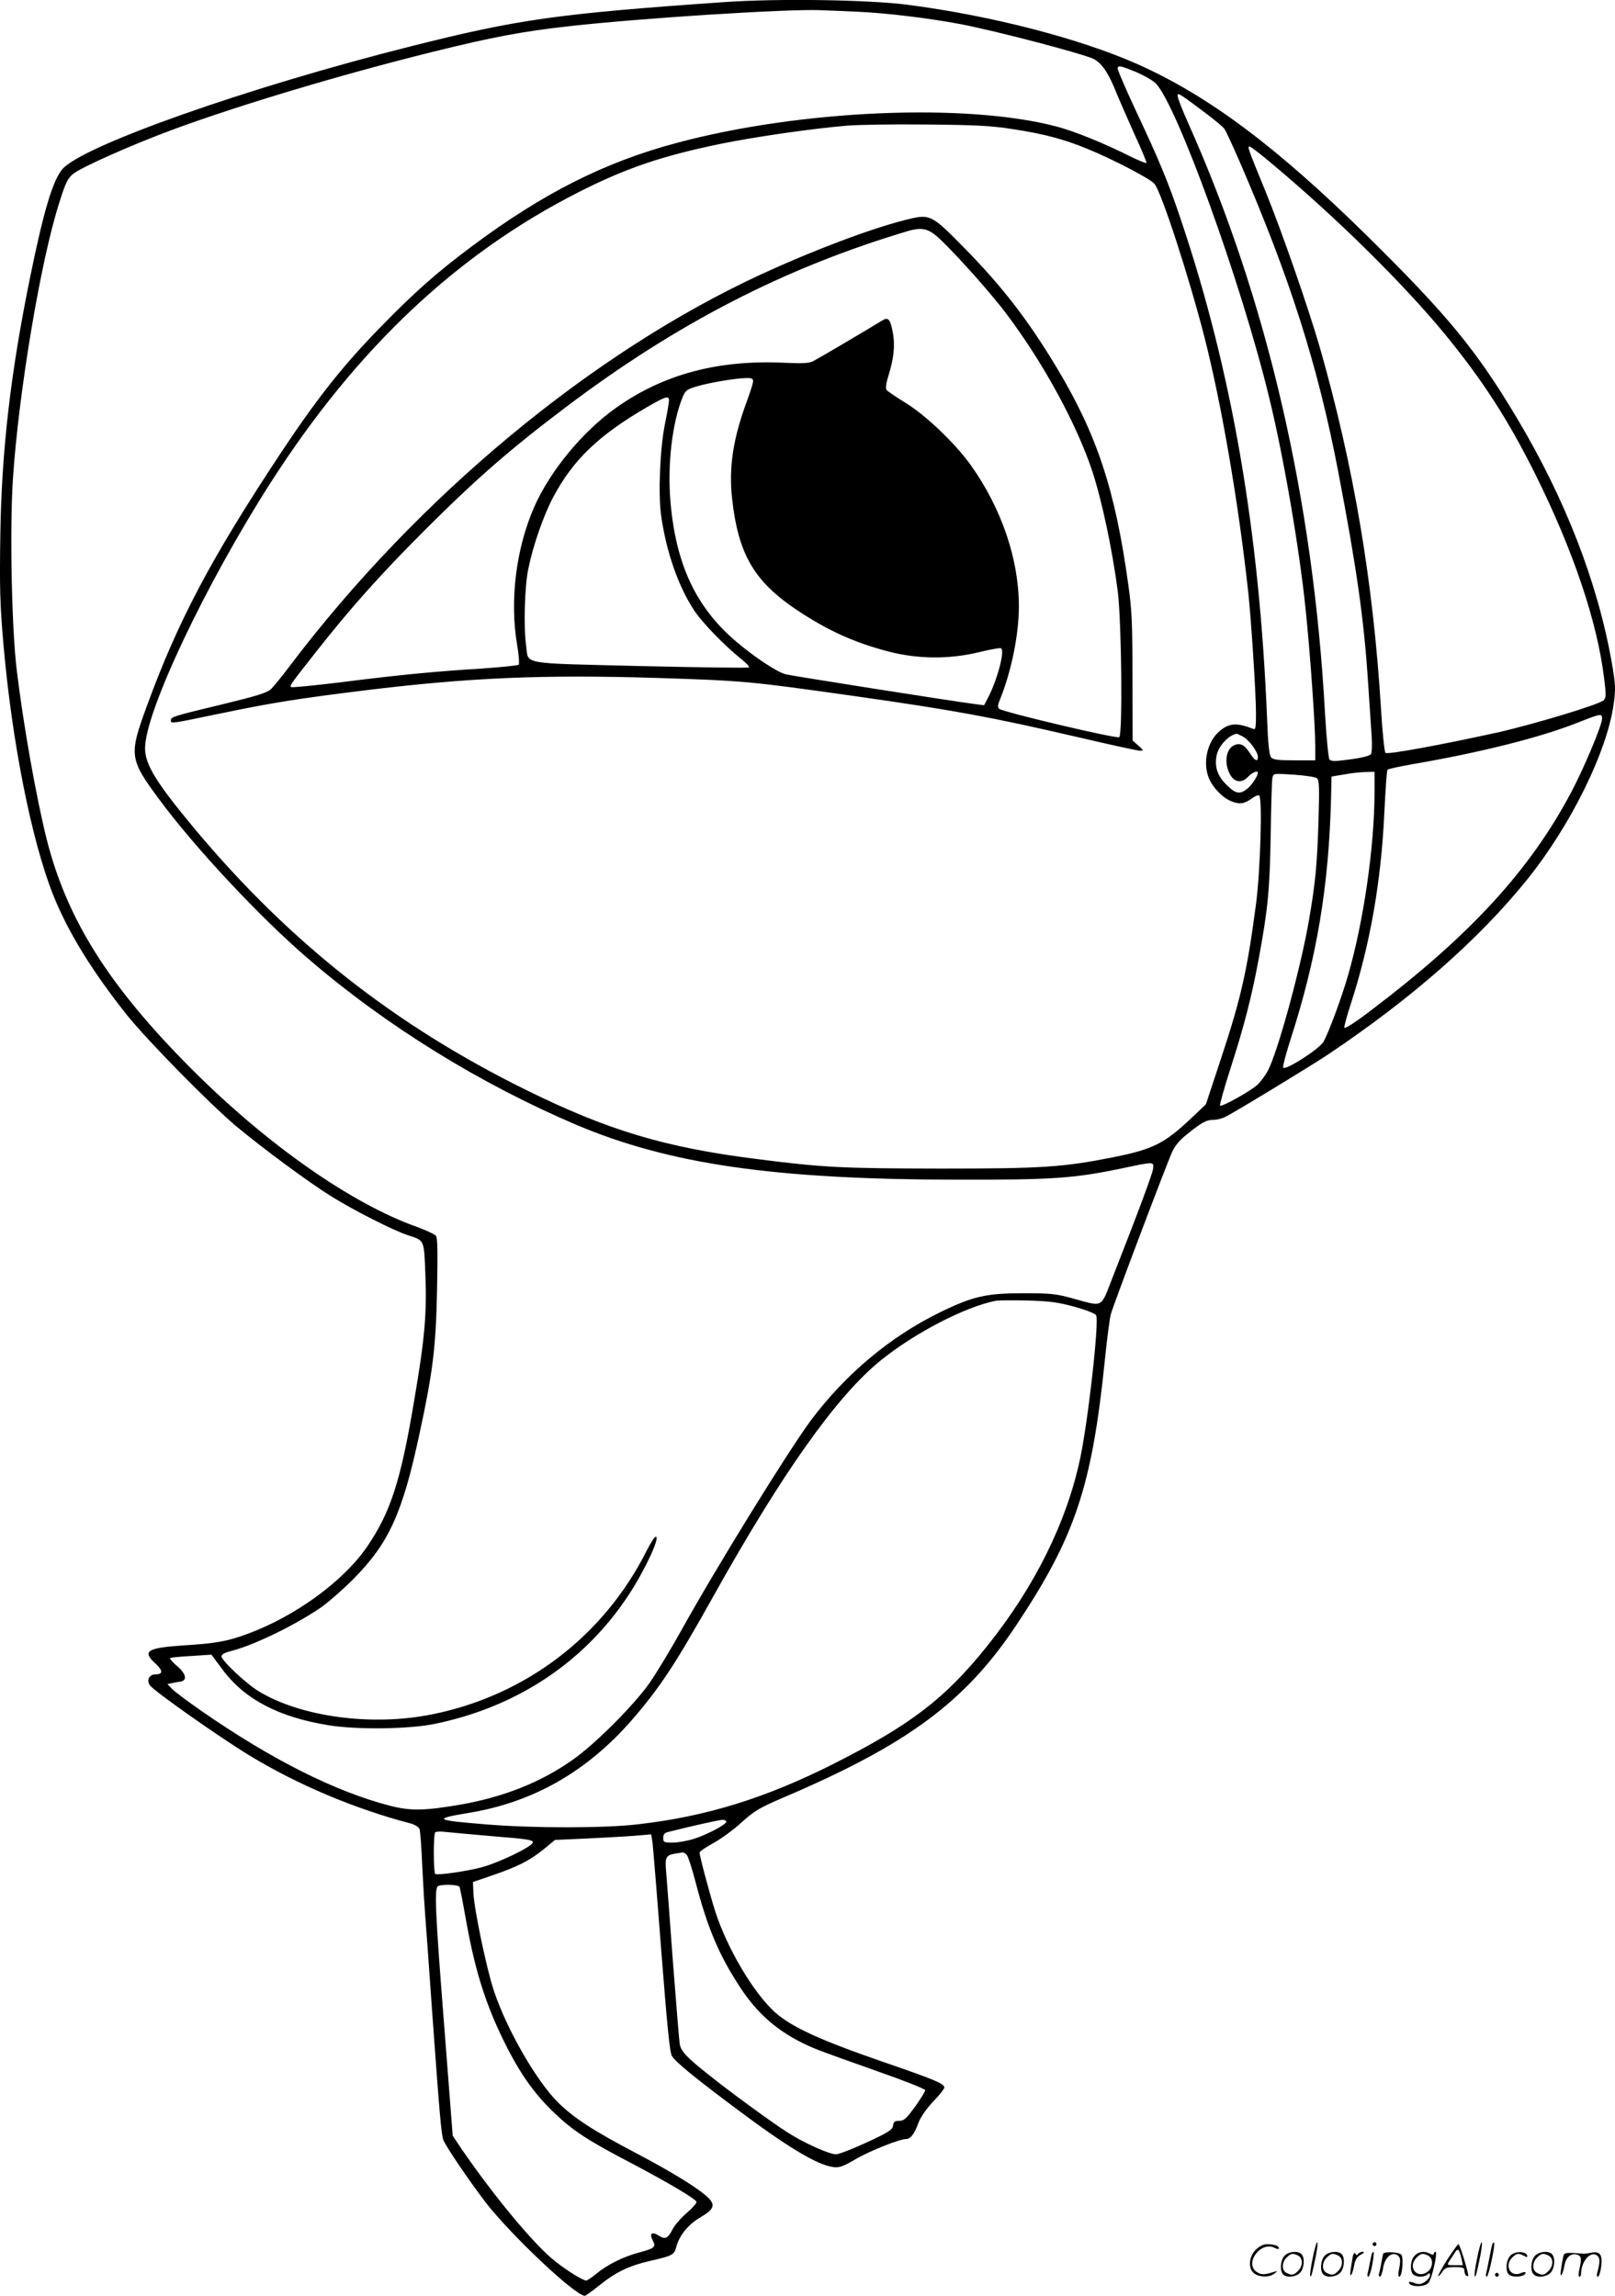 <svg version="1.0" xmlns="http://www.w3.org/2000/svg"
  viewBox="0 0 844.628 1200.623"
 preserveAspectRatio="xMidYMid meet">
<g transform="translate(-0.135,1200.623) scale(0.1,-0.1)"
fill="#000000" stroke="none">
<path d="M3785 11995 c-873 -61 -1076 -90 -1635 -231 -851 -214 -1719 -520
-1823 -643 -50 -60 -97 -217 -167 -559 -103 -504 -150 -907 -157 -1352 -4
-276 -2 -362 16 -569 44 -511 147 -1029 260 -1314 78 -195 202 -397 387 -630
109 -135 429 -461 570 -580 138 -115 380 -294 496 -366 118 -74 329 -181 404
-205 86 -28 83 -21 90 -206 8 -201 -3 -333 -57 -649 -72 -432 -125 -595 -251
-778 -123 -178 -377 -362 -624 -452 -106 -39 -162 -49 -338 -60 -188 -13 -213
-30 -140 -96 38 -36 38 -55 -1 -55 -33 0 -49 -31 -29 -58 20 -29 362 -270 518
-365 251 -153 551 -280 842 -356 23 -6 45 -19 49 -29 4 -9 11 -100 15 -202 5
-102 12 -214 15 -250 3 -36 19 -254 35 -485 40 -553 49 -661 60 -690 13 -34
133 -211 220 -325 132 -171 470 -490 520 -490 4 0 38 24 75 54 87 70 156 103
264 128 123 28 128 32 140 76 16 60 64 117 128 154 69 40 77 64 36 103 -52 49
-187 132 -373 230 -225 118 -325 183 -409 265 -112 110 -268 380 -336 583 -39
116 -105 433 -108 517 l-2 54 105 36 c131 45 193 77 267 137 l57 47 156 7 c85
4 198 10 251 14 l96 8 7 -44 c3 -24 24 -280 46 -569 31 -393 44 -530 56 -547
19 -30 113 -108 319 -262 278 -209 438 -307 525 -318 31 -4 50 3 117 42 76 44
229 105 264 105 22 0 43 27 63 83 11 30 41 74 77 112 33 34 59 67 59 74 0 20
-46 40 -325 136 -327 113 -475 181 -562 259 -113 103 -249 334 -311 526 -30
95 -82 289 -82 308 0 6 33 28 73 50 40 22 107 71 148 109 68 61 92 75 225 132
643 275 943 497 1209 896 309 464 397 726 465 1392 11 109 25 216 31 237 13
48 290 781 321 849 16 34 40 63 83 96 75 60 96 71 135 71 17 0 45 7 63 17 55
28 456 272 536 326 437 293 786 600 1038 912 229 284 421 674 454 922 11 79 9
101 -10 213 -74 419 -242 853 -494 1276 -214 359 -364 541 -788 959 -473 465
-826 729 -1197 895 -302 134 -763 254 -1202 311 -207 27 -682 34 -965 14z
m699 -50 c146 -6 378 -34 541 -65 193 -37 656 -159 700 -184 43 -26 75 -75
115 -175 12 -30 53 -124 91 -209 39 -84 69 -156 66 -158 -3 -3 -40 13 -84 34
-135 68 -294 133 -388 157 -471 124 -1337 87 -1980 -85 -382 -101 -707 -266
-1080 -545 -183 -137 -297 -238 -480 -426 -191 -196 -328 -369 -520 -659 -361
-546 -534 -873 -697 -1320 -93 -254 -90 -274 68 -487 188 -254 531 -620 779
-832 408 -351 898 -653 1400 -867 487 -206 1035 -286 1990 -287 501 -1 607 6
864 59 169 36 167 36 163 -1 -3 -27 -70 -207 -216 -580 -59 -151 -44 -143
-201 -100 -89 25 -117 28 -260 28 -194 0 -263 -15 -434 -98 -263 -128 -496
-323 -679 -567 -117 -158 -494 -767 -679 -1101 -54 -97 -128 -219 -163 -270
-81 -116 -286 -322 -405 -405 -164 -116 -361 -194 -584 -233 -193 -33 -261
-34 -371 -6 -285 74 -616 240 -980 492 -75 52 -147 106 -159 119 l-24 25 24 5
c13 3 33 7 44 8 37 6 30 40 -16 80 -24 20 -41 40 -38 43 3 3 53 8 111 11 l105
7 56 -75 c115 -157 293 -251 555 -294 147 -24 417 -21 552 6 431 87 786 322
1017 672 86 130 169 308 144 308 -6 0 -27 -33 -47 -72 -223 -446 -633 -759
-1122 -857 -314 -64 -686 -14 -907 120 -65 39 -195 161 -195 183 0 10 15 19
43 26 117 29 323 127 467 223 41 27 122 98 180 156 185 187 256 342 345 758
70 324 86 451 92 750 4 202 3 276 -6 287 -6 7 -52 29 -102 47 -344 123 -783
432 -1174 823 -434 435 -653 782 -760 1205 -55 221 -122 600 -156 882 -27 222
-37 745 -20 1002 30 452 145 1140 242 1442 33 105 44 128 73 152 43 35 318
157 531 235 346 127 867 283 1345 402 315 78 474 108 716 135 373 42 1141 91
1314 84 36 -1 123 -5 194 -8z m1456 -314 c40 -17 86 -43 103 -58 109 -102 449
-1040 596 -1646 75 -306 157 -783 190 -1102 24 -229 51 -610 51 -720 l0 -75
-109 0 c-88 0 -111 3 -122 16 -10 12 -16 70 -21 203 -40 981 -184 1816 -450
2606 -65 195 -114 313 -237 574 -55 118 -98 218 -95 223 8 12 16 10 94 -21z
m369 -218 c46 -35 90 -71 96 -81 7 -9 43 -87 80 -172 263 -608 409 -1066 515
-1620 96 -501 134 -769 155 -1085 8 -121 17 -256 20 -300 3 -44 1 -86 -4 -93
-5 -8 -48 -19 -107 -27 -82 -11 -101 -11 -110 0 -5 8 -16 116 -23 242 -62
1124 -304 2166 -717 3089 -30 67 -54 129 -54 139 0 19 6 15 149 -92z m-1011
-82 c164 -25 269 -53 392 -104 128 -52 324 -154 348 -181 35 -36 181 -485 262
-801 91 -355 180 -879 230 -1340 16 -152 40 -529 40 -629 0 -80 -2 -87 -17
-81 -82 33 -124 30 -173 -12 -65 -54 -90 -166 -56 -247 21 -50 72 -102 117
-120 45 -18 68 -14 111 17 15 11 31 17 35 13 17 -17 6 -389 -16 -561 -46 -352
-79 -498 -183 -812 l-80 -242 -78 -74 c-139 -131 -199 -161 -403 -202 -266
-53 -372 -60 -907 -60 -518 1 -612 5 -969 51 -474 60 -772 150 -1196 359 -688
339 -1236 771 -1730 1360 -205 246 -265 342 -265 428 0 190 317 859 658 1391
449 700 973 1194 1607 1516 249 127 442 192 750 255 177 36 474 79 655 94 58
5 247 8 420 6 256 -2 340 -7 448 -24z m1358 -183 c338 -283 683 -624 901 -888
199 -243 330 -446 472 -730 200 -402 326 -775 362 -1073 11 -86 10 -100 -3
-113 -21 -22 -370 -127 -558 -169 -290 -64 -573 -116 -583 -106 -5 5 -16 108
-23 228 -41 669 -143 1273 -320 1892 -60 207 -198 605 -284 816 -94 230 -96
235 -83 235 5 0 59 -41 119 -92z m1724 -2900 c0 -34 -96 -262 -163 -388 -216
-406 -526 -744 -1042 -1135 -86 -66 -141 -101 -143 -93 -1 7 13 61 32 118 102
313 160 641 177 1000 6 124 13 228 17 231 4 4 63 17 132 29 360 62 672 141
865 218 119 47 125 48 125 20z m-1880 -93 c33 -17 80 -80 80 -107 0 -28 -16
-21 -40 17 -29 46 -52 58 -84 44 -33 -15 -48 -62 -37 -112 18 -76 67 -99 111
-52 21 22 50 34 50 20 0 -17 -33 -66 -56 -84 -39 -31 -62 -26 -109 22 -47 46
-62 92 -51 152 10 49 60 105 104 114 2 1 16 -6 32 -14z m690 -289 c0 -285 -57
-680 -139 -962 -33 -116 -103 -303 -128 -346 -24 -40 -207 -156 -211 -134 -2
8 15 71 36 138 141 434 204 813 215 1283 l2 100 65 11 c36 7 86 12 113 13 l47
1 0 -104z m-301 70 c12 -9 13 -48 8 -221 -7 -226 -16 -323 -48 -510 -41 -247
-166 -705 -217 -798 -14 -27 -40 -61 -57 -76 -39 -34 -185 -115 -193 -107 -3
4 22 93 56 199 71 220 110 374 146 567 49 264 58 365 63 650 2 151 6 286 9
298 5 24 5 24 112 17 59 -4 113 -12 121 -19z m-1270 -2763 c61 -17 108 -35
115 -45 17 -28 -42 -558 -85 -756 -72 -332 -237 -664 -484 -973 -222 -277
-400 -413 -810 -620 -353 -177 -659 -272 -1015 -313 -174 -21 -549 -21 -792
-1 -274 22 -285 29 -98 60 338 55 619 215 855 485 146 168 232 298 428 650
358 641 642 1042 871 1229 178 145 444 283 606 315 14 2 88 3 165 1 114 -3
159 -9 244 -32z m-1819 -2693 c0 -15 -99 -68 -169 -90 -35 -11 -85 -20 -112
-20 -45 0 -49 2 -49 25 0 17 7 26 23 30 118 30 266 63 285 64 12 0 22 -3 22
-9z m-1217 -77 c177 -14 207 -19 205 -32 -4 -23 -180 -107 -271 -131 -86 -22
-227 -41 -239 -34 -10 7 -11 208 0 218 4 4 27 5 52 2 25 -3 139 -13 253 -23z
m1010 -97 c7 -8 28 -72 46 -142 63 -243 126 -390 240 -561 98 -146 216 -241
386 -311 39 -16 184 -68 323 -117 143 -50 252 -93 252 -100 0 -7 -24 -45 -53
-86 -46 -63 -58 -74 -83 -74 -23 0 -30 -5 -32 -25 -3 -22 -22 -34 -138 -88
-74 -34 -146 -62 -160 -62 -37 0 -169 60 -255 115 -84 54 -298 210 -409 299
-121 96 -148 125 -154 165 -3 20 -19 216 -36 436 -16 220 -32 430 -35 466 -7
73 0 84 50 92 17 2 33 5 37 6 4 0 13 -5 21 -13z m-1188 -168 c3 -7 21 -101 40
-208 44 -238 99 -412 195 -605 79 -160 157 -271 262 -370 96 -92 174 -143 408
-265 189 -100 321 -178 334 -198 3 -5 -19 -31 -49 -57 -31 -26 -65 -65 -76
-87 -24 -48 -40 -55 -73 -33 -35 23 -50 11 -31 -25 18 -35 12 -41 -73 -64 -80
-21 -166 -64 -221 -110 -24 -20 -48 -36 -54 -36 -17 0 -99 50 -165 103 -106
83 -318 339 -486 584 l-47 70 -44 569 c-48 609 -53 729 -32 737 26 11 108 7
112 -5z M4732 10855 c-183 -47 -475 -157 -747 -282 -890 -411 -1798 -1165
-2467 -2048 -41 -55 -87 -111 -101 -124 -20 -18 -75 -35 -248 -77 -263 -63
-274 -67 -274 -85 0 -18 -6 -19 254 35 280 58 399 77 753 121 555 68 936 84
1531 66 461 -15 478 -16 1044 -96 513 -73 706 -108 1162 -214 167 -39 313 -71
325 -71 19 1 18 3 -9 27 l-30 26 -1 331 c0 282 -3 354 -22 486 -68 495 -164
784 -375 1135 -147 245 -283 421 -476 618 -183 186 -183 186 -319 152z m160
-77 c67 -54 285 -295 375 -416 191 -254 363 -570 446 -817 51 -155 106 -415
134 -630 20 -160 26 -746 8 -764 -11 -10 -612 132 -629 149 -7 7 -6 21 3 43
61 148 101 344 101 492 0 247 -91 513 -251 738 -82 115 -236 262 -344 328 -47
29 -90 58 -96 65 -7 9 -5 31 9 76 28 91 35 157 23 224 -14 72 -24 84 -56 64
-105 -64 -336 -200 -360 -212 -23 -12 -56 -13 -150 -9 -348 17 -636 -60 -884
-237 -173 -123 -342 -328 -425 -515 -96 -218 -130 -491 -90 -724 9 -53 12 -98
8 -103 -5 -4 -92 -13 -194 -20 -243 -15 -430 -33 -738 -72 -139 -17 -255 -28
-258 -25 -8 8 -6 11 126 179 188 239 340 409 584 653 260 259 440 416 728 633
580 438 1146 729 1788 920 65 19 98 14 142 -20z m-952 -765 c0 -10 -14 -54
-30 -98 -74 -198 -98 -351 -80 -515 32 -292 115 -434 339 -584 161 -107 299
-170 479 -217 155 -40 317 -41 471 -4 58 14 110 24 117 21 22 -8 -15 -153 -63
-250 l-25 -48 -46 6 c-126 16 -961 148 -992 156 -46 12 -166 92 -261 173 -208
178 -313 402 -341 728 -17 198 9 417 65 552 14 32 23 38 74 53 65 19 199 42
256 43 29 1 37 -3 37 -16z m-440 -102 c0 -10 -9 -63 -20 -117 -27 -128 -37
-370 -21 -484 27 -191 90 -371 174 -498 44 -65 154 -179 247 -254 25 -20 42
-39 39 -42 -3 -4 -259 0 -569 7 -639 16 -583 6 -597 106 -14 96 -8 309 11 401
25 123 80 282 131 377 103 194 237 323 490 470 99 57 115 62 115 34z M6866
194 c-10 -47 -15 -88 -12 -91 5 -6 9 7 30 110 7 37 10 67 6 67 -4 0 -15 -39
-24 -86z M7180 270 c0 -5 5 -10 10 -10 6 0 10 5 10 10 0 6 -4 10 -10 10 -5 0
-10 -4 -10 -10z M7726 194 c-10 -47 -15 -88 -12 -91 5 -6 9 7 30 110 7 37 10
67 6 67 -4 0 -15 -39 -24 -86z M7806 269 c-3 -8 -10 -41 -16 -74 -6 -33 -14
-68 -16 -77 -3 -10 -1 -18 3 -18 10 0 46 171 38 178 -2 3 -7 -1 -9 -9z M6569
241 c-38 -38 -41 -101 -7 -125 29 -20 79 -20 104 0 18 14 18 15 1 10 -53 -17
-69 -17 -92 -2 -69 45 21 166 94 126 12 -6 21 -7 21 -1 0 12 -25 21 -62 21
-19 0 -39 -10 -59 -29z M7570 189 c-28 -45 -49 -83 -47 -85 2 -3 12 7 21 21
14 21 24 25 66 25 43 0 50 -3 50 -19 0 -11 5 -23 10 -26 6 -3 10 -3 10 1 0 20
-44 164 -51 164 -4 0 -30 -37 -59 -81z m75 4 l7 -33 -42 0 c-42 0 -42 0 -28
23 8 12 21 32 29 44 15 25 22 18 34 -34z M6720 210 c-22 -22 -27 -79 -8 -98
19 -19 66 -14 88 8 22 22 27 79 8 98 -19 19 -66 14 -88 -8z m71 0 c25 -14 25
-54 -1 -80 -23 -23 -33 -24 -61 -10 -25 14 -25 54 1 80 23 23 33 24 61 10z
M6930 210 c-22 -22 -27 -79 -8 -98 19 -19 66 -14 88 8 22 22 27 79 8 98 -19
19 -66 14 -88 -8z m71 0 c25 -14 25 -54 -1 -80 -23 -23 -33 -24 -61 -10 -25
14 -25 54 1 80 23 23 33 24 61 10z M7076 204 c-3 -16 -8 -47 -11 -69 -8 -51
10 -26 19 27 5 27 15 42 34 53 18 10 22 14 10 15 -9 0 -20 -5 -24 -11 -5 -8
-9 -8 -14 1 -5 8 -10 3 -14 -16z M7177 223 c-2 -4 -7 -26 -11 -48 -4 -22 -9
-48 -12 -57 -3 -10 -1 -18 4 -18 4 0 14 28 20 62 11 58 10 81 -1 61z M7235
220 c-1 -3 -5 -23 -9 -45 -4 -22 -9 -48 -12 -57 -3 -10 -1 -18 4 -18 5 0 13
20 17 45 7 53 44 87 74 68 17 -11 19 -28 8 -80 -4 -18 -3 -33 2 -33 16 0 24
99 11 115 -12 14 -87 18 -95 5z M7400 210 c-22 -22 -27 -79 -8 -98 7 -7 24
-12 38 -12 14 0 31 5 38 12 9 9 12 8 12 -5 0 -9 -12 -24 -26 -34 -21 -13 -32
-15 -55 -6 -16 6 -29 8 -29 3 0 -24 81 -27 102 -2 18 19 50 162 37 162 -5 0
-9 -5 -9 -10 0 -7 -6 -7 -19 0 -30 16 -59 12 -81 -10z m71 0 c29 -16 25 -65
-6 -86 -56 -37 -103 28 -55 76 23 23 33 24 61 10z M7901 211 c-23 -23 -28 -80
-9 -99 19 -19 88 -13 88 9 0 5 -11 4 -24 -2 -54 -25 -89 38 -46 81 23 23 33
24 62 9 16 -9 19 -8 16 3 -8 22 -64 22 -87 -1z M8030 210 c-22 -22 -27 -79 -8
-98 19 -19 66 -14 88 8 22 22 27 79 8 98 -19 19 -66 14 -88 -8z m71 0 c25 -14
25 -54 -1 -80 -23 -23 -33 -24 -61 -10 -25 14 -25 54 1 80 23 23 33 24 61 10z
M8176 201 c-3 -14 -8 -44 -11 -66 -8 -51 10 -26 19 27 8 41 35 63 66 53 22 -7
24 -21 11 -77 -5 -22 -5 -38 0 -38 5 0 9 6 9 13 0 68 51 125 85 97 15 -13 15
-35 -1 -92 -3 -10 -1 -18 4 -18 6 0 13 23 17 50 9 63 -5 84 -49 76 -17 -4 -35
-6 -41 -6 -101 8 -104 7 -109 -19z M7820 110 c0 -5 5 -10 10 -10 6 0 10 5 10
10 0 6 -4 10 -10 10 -5 0 -10 -4 -10 -10z"/>
</g>
</svg>
